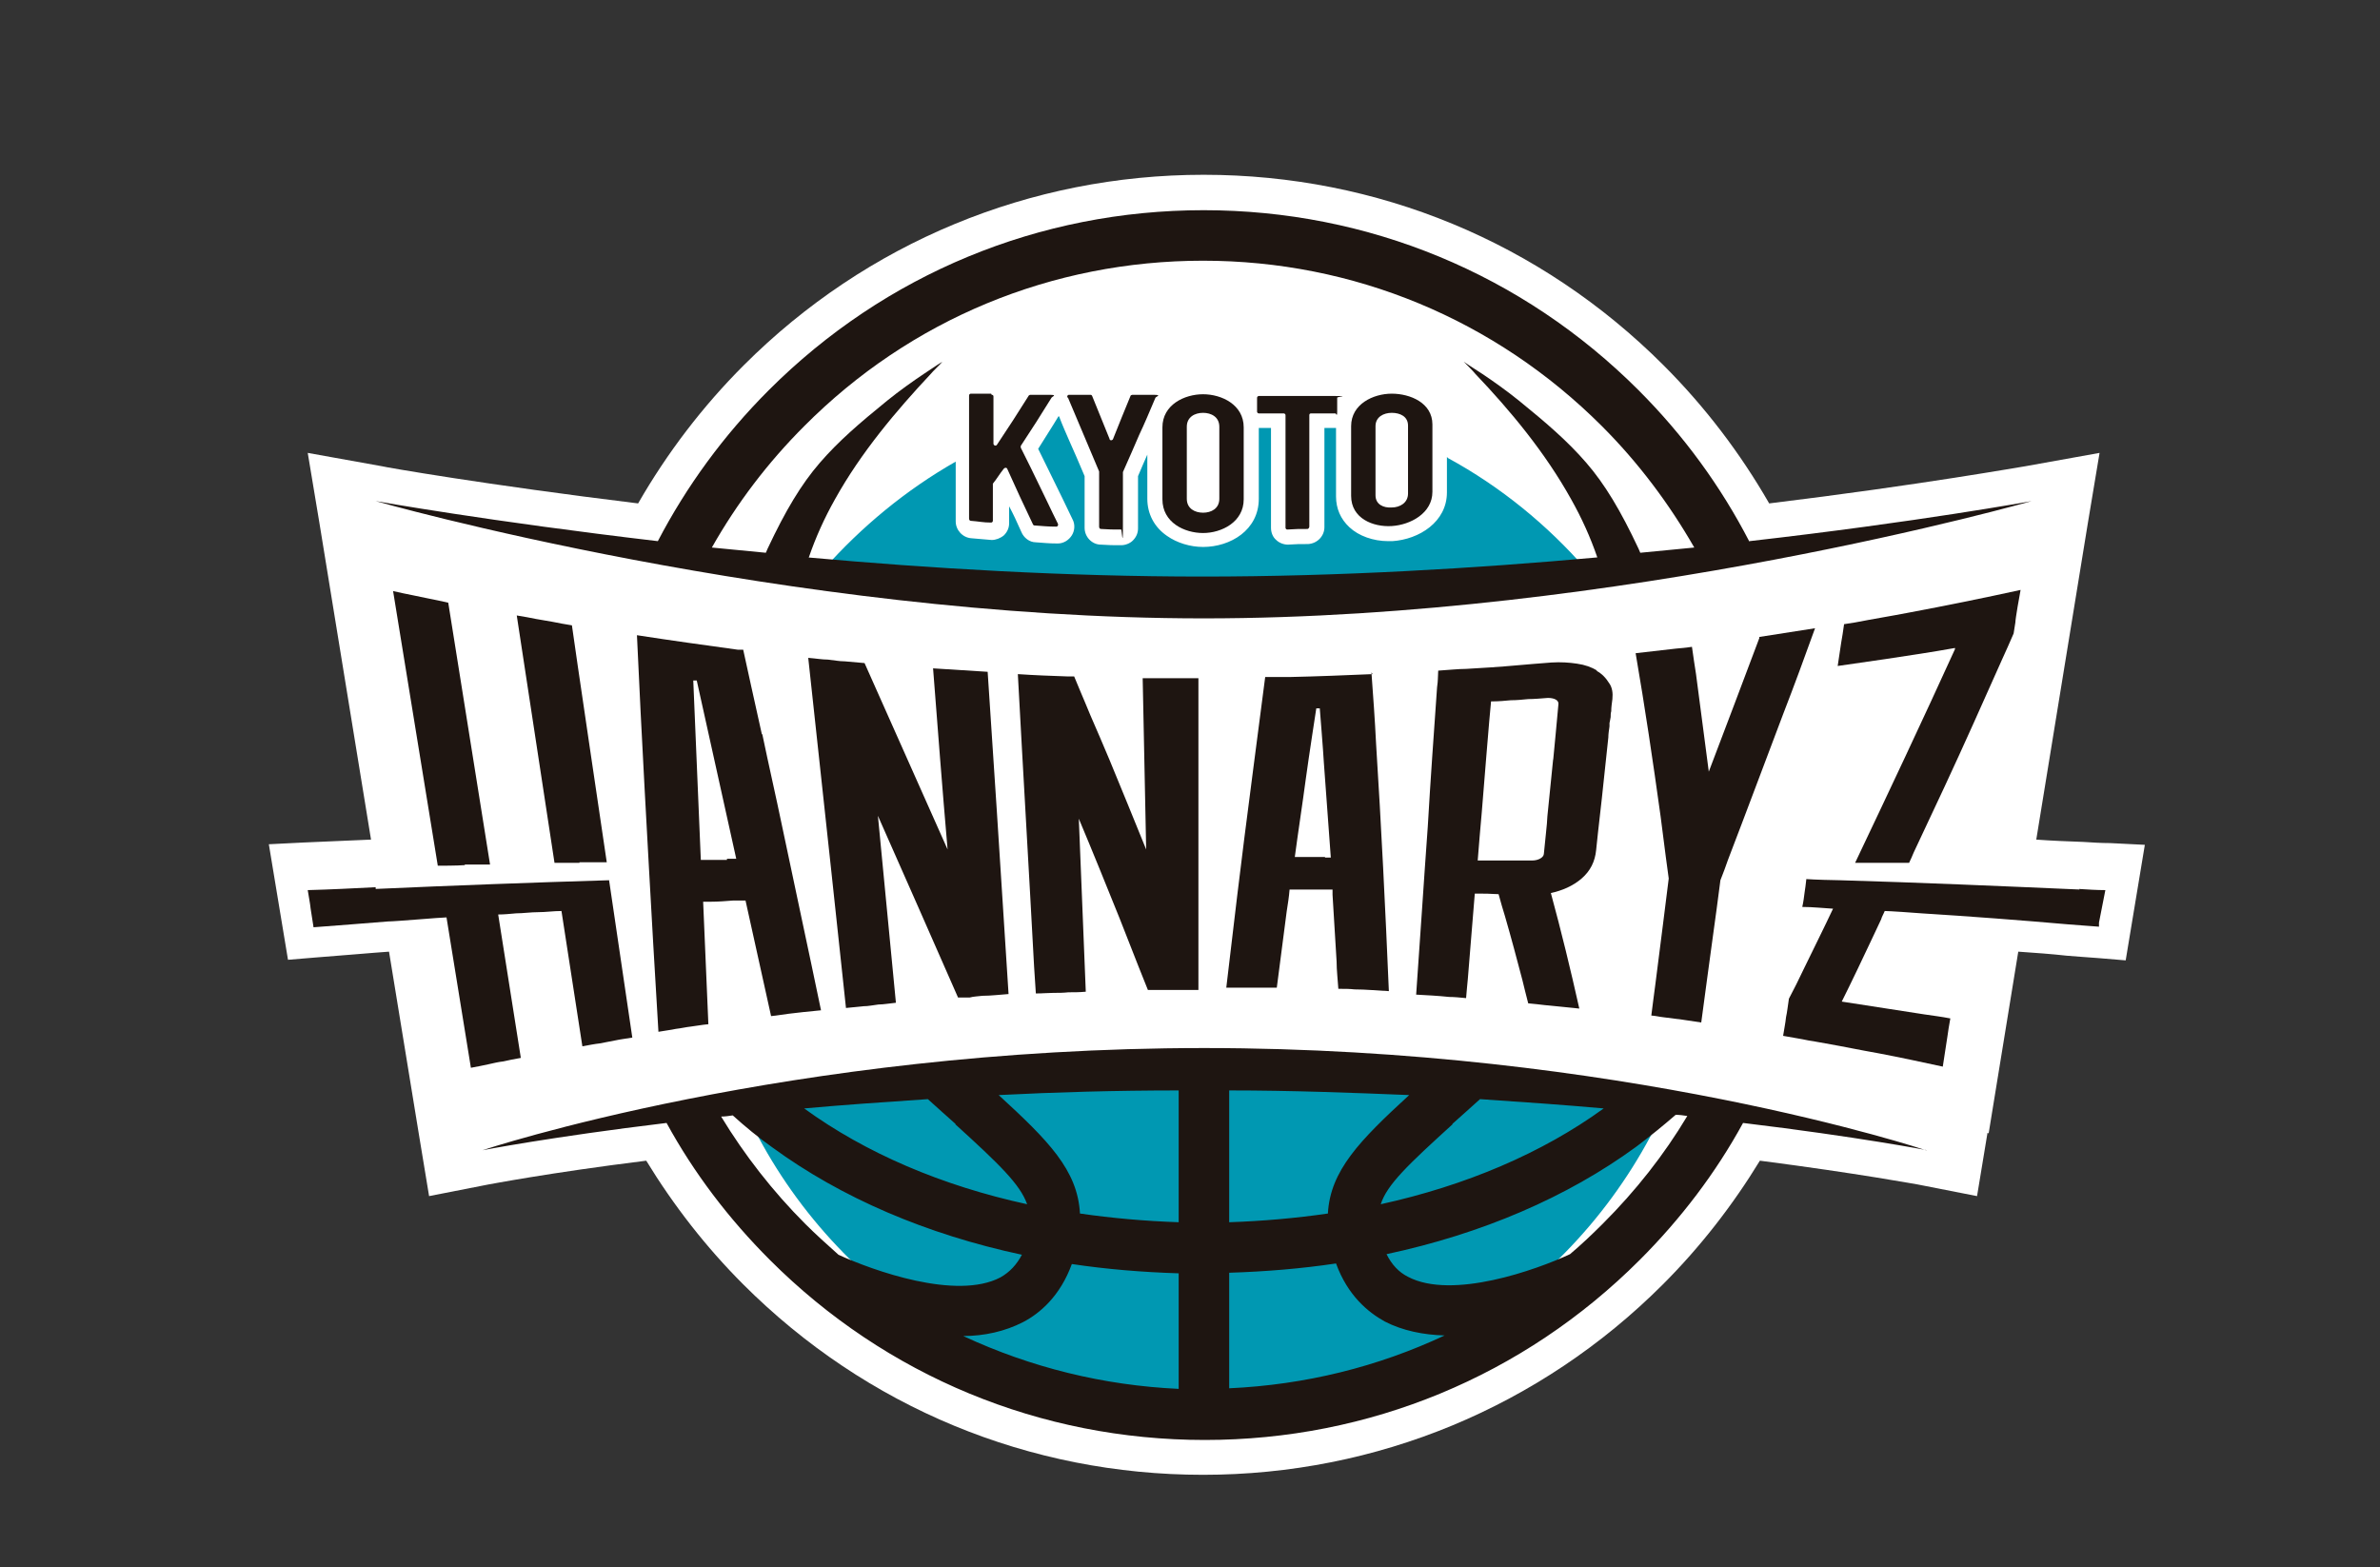 <?xml version="1.0" encoding="UTF-8"?>
<svg id="_レイヤー_1" xmlns="http://www.w3.org/2000/svg" version="1.1" viewBox="0 0 409.9 269.9">
  <rect x="0" y="0" width="409.9" height="269.9" fill="#333333" stroke="none"/>
  <!-- Generator: Adobe Illustrator 29.0.1, SVG Export Plug-In . SVG Version: 2.1.0 Build 192)  -->
  <defs>
    <style>
      .st0 {
        fill: #fff;
      }

      .st1 {
        fill: #1e1511;
      }

      .st2 {
        fill: #0098b2;
      }
    </style>
  </defs>
  <path class="st0" d="M342.5,195.2l5.1-31.3c2.9.2,5.7.4,8.4.7,1.4.1,3.7.3,5.3.4l4.8.4,3.3-19.9-6-.3c-1.5,0-3-.1-4.6-.2-2.7-.1-5.4-.2-8.1-.4h0s8.9-54.6,8.9-54.6l2-12-12.8,2.3c-.2,0-17.9,3.2-44.1,6.4-5-8.7-11.1-16.7-18.2-23.8-21.2-21.2-49.3-32.8-79.2-32.8h0c-29.9,0-58.1,11.7-79.2,32.8-7.1,7.1-13.2,15.1-18.2,23.8-26.2-3.2-43.9-6.3-44.1-6.4l-12.8-2.3,2,12,8.9,54.6h0c-3.9.2-7.7.3-11.6.5l-6,.3,3.3,19.9,4.8-.4c1.6-.1,10.9-.9,12.6-1l5.1,31.2,1.8,10.9,10.2-2c.1,0,10.3-2,27.2-4.1,4.7,7.7,10.3,14.9,16.7,21.3,21.2,21.2,49.3,32.8,79.2,32.8,29.9,0,58.1-11.7,79.2-32.8,6.4-6.4,12-13.6,16.7-21.3,17,2.2,27.1,4.1,27.2,4.1l10.2,2,1.8-10.9Z"/>
  <path class="st0" d="M207.9,101.5c31.9,0,63.9-3.1,89.4-6.5-17-32.3-50.9-54.4-89.9-54.4-39,0-72.9,22-89.9,54.3,25.7,3.4,58,6.6,90.4,6.6"/>
  <path class="st0" d="M207.9,185.1c-35.7,0-67,3.2-89.2,6.4,17.4,31.1,50.6,52.1,88.7,52.1,38.2,0,71.4-21.1,88.7-52.2-22.2-3.1-53-6.3-88.2-6.3"/>
  <path class="st2" d="M249.2,78.7v6.1c0,5.1-4.8,8.1-9.4,8.4-.2,0-.5,0-.7,0-2.6,0-5.1-.9-6.7-2.4-1.5-1.4-2.3-3.2-2.3-5.3v-11.8s0,0,0,0h-2s0,17.1,0,17.1c0,1.5-1.2,2.8-2.8,2.9-1.4,0-2.1,0-3.5.1h0c-.7,0-1.5-.3-2-.8-.6-.5-.9-1.3-.9-2.1v-17.2s-2,0-2,0h0s0,0-.1,0v12.2c0,5.4-4.9,8.3-9.6,8.3h0c-2.2,0-4.5-.7-6.2-1.9-2.2-1.5-3.4-3.8-3.4-6.4v-7.6c-.5,1.1-1,2.3-1.6,3.7v9c0,.8-.3,1.5-.9,2.1-.5.5-1.3.8-2,.8s0,0,0,0c-1.4,0-2.1,0-3.5-.1-1.5,0-2.8-1.3-2.8-2.9v-8.9c-1-2.4-1.8-4.2-2.6-6-.6-1.4-1.2-2.7-1.8-4.3,0,0,0,0-.1,0-1.2,2-2.2,3.5-3.5,5.6,1,2.1,1.9,3.8,2.7,5.5,1,2,1.9,3.9,3.2,6.6.5.9.4,2-.1,2.8-.5.8-1.4,1.4-2.4,1.4s0,0-.1,0c-1.5,0-2.2-.1-3.7-.2-1.1,0-2.1-.8-2.5-1.8-.8-1.8-1.4-3.1-2.1-4.4v2.9c0,.8-.3,1.5-.9,2.1-.6.5-1.4.8-2.1.8-1.4-.1-2.1-.2-3.5-.3-1.5-.1-2.7-1.4-2.7-2.9v-10.3c-8.6,4.9-16.2,11.2-22.7,18.5,20.5,2.1,43.3,3.7,66.1,3.7s44.9-1.5,65.2-3.6c-6.7-7.7-14.8-14.3-23.8-19.2"/>
  <path class="st2" d="M207.9,185.1c-31,0-58.7,2.4-80,5.2,13.6,30.4,44.1,51.6,79.5,51.6,35.5,0,66-21.3,79.6-51.8-21.2-2.7-48.5-5-79-5"/>
  <path class="st1" d="M236.4,116.1c-4.7.2-9.6.4-14.3.5-1.2,0-2.7,0-4.2,0-.2,1.7-3.7,28.1-4.8,37.5-.6,5.3-1.3,10.7-1.9,16,1.8,0,3.7,0,5.5,0,.9,0,2,0,3.2,0,.2-1.6,1.7-13.1,1.7-13.1.2-1.3.4-2.5.5-3.8.7,0,1.4,0,2.1,0,1.2,0,2.4,0,3.7,0,.5,0,1.1,0,1.6,0,0,.3,0,.6,0,.9l.7,11.5c0,1.5.2,3.1.3,4.7,1.2,0,1.9,0,2.8.1,2,0,3.8.2,5.9.3-.6-14.2-1.3-28.4-2.2-42.6-.2-4.1-.5-8.2-.8-12.3M228.2,147.6c-1.3,0-2.5,0-3.7,0-.5,0-1,0-1.5,0,.6-4.5,1.3-9,1.9-13.5.5-3.7,1.8-12.1,1.8-12.1.2,0,.4,0,.6,0,0,0,.6,7.4.7,9.3.4,5.4.8,10.9,1.2,16.4-.3,0-.7,0-1,0"/>
  <path class="st1" d="M275.1,115.5c-1-.6-2.1-1-3.5-1.2-1.3-.2-2.8-.3-4.4-.2-1.6.1-4.8.4-6.1.5-2.1.2-6.5.5-8.6.6-1.3,0-3.2.2-4.8.3-.1,1.6,0,1.4-.2,2.9-.6,8.6-1.1,15.4-1.6,24-.7,9.6-1.3,19.2-2,28.9,1.9.1,3.8.2,5.7.4.9,0,1.8.1,2.9.2.1-1.4.2-2.1.3-3.3.3-4,1.1-13.2,1.2-14.7,1.7,0,2.5,0,4.1.1.4,1.5.7,2.5,1.1,3.8,1.1,3.8,2,7.2,3,11,.3,1.3.6,2.4,1,4,1.2.1,1.9.2,2.8.3,2.1.2,3.9.4,6,.6-1.5-6.7-3.1-13.3-4.9-19.9,1.9-.4,3.8-1.2,5.3-2.5,1.5-1.3,2.3-2.9,2.5-4.9.4-4,.9-7.9,1.3-11.9l.8-7.5h0c0-.6.1-1.2.2-1.9v-.6c.1-.3.1-.6.2-1,0-.3,0-.7.1-1,0-.7.1-1.3.2-2.1.1-1,0-2-.6-2.8-.5-.8-1.2-1.6-2.2-2.1M267.5,130.7c-.1,1.1-.9,8.9-1,9.9,0,1-.5,5.1-.6,6.4,0,.7-1,1.2-2,1.2-1.2,0-2.3,0-3.3,0-1,0-1.9,0-2.8,0s-2,0-3.3,0c.1-1.6.6-7.1.7-8.3.1-1.2,1.4-17.5,1.6-19.1,1.3,0,2.4-.1,3.4-.2,1,0,2-.1,3-.2,1,0,2.1-.1,3.4-.2,1.1,0,1.9.4,1.8,1.1-.1,1.3-.8,8.5-.9,9.6M277.5,123.8v.4c0,0,0-.1,0-.2,0,0,0-.1,0-.2"/>
  <path class="st1" d="M160.7,115.1c.8,10.4,1.6,20.8,2.5,31.2-2.4-5.4-14.3-32.1-14.3-32.1-1.3-.1-2.4-.2-3.4-.3-1,0-1.9-.2-2.9-.3-1,0-2.1-.2-3.4-.3,2,18.2,6.5,60.3,6.5,60.3,1.1-.1,2.1-.2,3-.3.9,0,1.7-.2,2.6-.3.9,0,1.9-.2,3-.3l-3.1-32.2c4.6,10.4,9.2,20.8,13.8,31.3h2c.7-.2,1.5-.2,2.2-.3,1.5,0,3-.2,4.5-.3-.9-14.4-3.3-51.4-3.6-55.5-3.2-.2-6.4-.4-9.5-.6"/>
  <path class="st1" d="M206.4,156.5c0-6.2,0-12.4,0-18.6,0-7.1,0-14.1,0-21.1-3.2,0-6.4,0-9.6,0,.2,9.8.4,19.7.6,29.5-2.1-5.2-4.2-10.3-6.3-15.4-1.1-2.6-2.2-5.2-3.3-7.7-.3-.8-.7-1.6-1-2.4,0,0-1.4-3.3-1.8-4.3-.4,0-.7,0-1.1,0-2.9-.1-5.7-.2-8.6-.4.9,16.8,1.9,33.6,2.8,50.4l.3,4.6c1.2,0,2.1-.1,3-.1.9,0,1.7,0,2.6-.1.9,0,1.9,0,3-.1-.4-9.9-.8-19.9-1.2-29.8,2.4,5.7,4.7,11.4,7,17.1,1.1,2.8,2.2,5.6,3.3,8.4l1.6,4c1.2,0,2.1,0,3,0,.9,0,1.8,0,2.7,0,.9,0,1.9,0,3,0v-4.5c0-3.1,0-6.2,0-9.2"/>
  <path class="st1" d="M131.2,126.4c-.6-2.6-3.2-14.5-3.2-14.5h-.9c-5.8-.8-11.6-1.6-17.4-2.5.8,17.7,1.8,35.4,2.8,53.1.3,5.1.6,10.2.9,15.2,1.1-.2,2.1-.3,3-.5.9-.1,1.7-.3,2.6-.4.9-.1,1.8-.3,3-.4l-.9-21.1c.5,0,.9,0,1.4,0,1.2,0,2.4-.1,3.7-.2.7,0,1.4,0,2.2,0l4.4,19.9c1.1-.1,2.1-.3,3-.4.9-.1,1.7-.2,2.6-.3.9-.1,1.9-.2,3-.3-2.2-10.6-4.5-21.2-6.7-31.7-1.1-5.3-2.3-10.5-3.4-15.8M125.2,148.1c-1.2,0-2.5,0-3.7,0-.3,0-.5,0-.8,0l-1.3-30.9c.2,0,.4,0,.6,0l6.8,30.7c-.5,0-1.1,0-1.6,0"/>
  <path class="st1" d="M303,109.9c-2.9,7.7-5.8,15.4-8.7,23-.7-5.3-1.5-11.4-2.2-16.8-.2-1.2-.5-3.3-.7-4.7-1.3.2-1.7.2-2.7.3-2.5.3-4.4.5-7,.8,1.6,9.3,3,18.7,4.3,28.1.3,2.3.6,4.7.9,7l.5,3.7c-.2,1.6-1.7,13.6-2.3,18.2-.2,1.4-.5,3.9-.7,5.4,1.1.1,1.2.2,2.1.3,2.5.3,4,.5,6.5.9.6-4.6,1.4-10.3,2-14.8.2-1.3,1.1-8.1,1.3-9.7.6-1.5.8-2.1,1.3-3.5,3.3-8.6,6.2-16.4,9.5-25.1,1.9-4.9,3.7-9.8,5.5-14.8-3.2.5-6.4,1-9.6,1.5"/>
  <path class="st1" d="M358.2,153.2c-13.8-.6-27.5-1.2-41.3-1.6-.7,0-4.6-.1-5.8-.2-.1,1-.2,1.6-.3,2.3-.1.8-.2,1.6-.4,2.5,1.8,0,3.5.2,5.3.3-1.5,3.2-3.6,7.4-5.1,10.5-.6,1.3-1.8,3.7-2.5,5-.2,1.3-.3,2.3-.5,3.2-.1,1-.3,1.9-.5,3.2,1.6.3,3,.5,4.4.8,1.4.2,1.6.3,2.9.5,3.4.6,5.7,1.1,9.1,1.7,3.7.7,7.4,1.5,11.1,2.3.3-2.1.5-3.1.8-5.2.2-1.3.2-1.5.5-3.1-1.5-.3-3.2-.5-4.5-.7-4.6-.7-9.6-1.5-14.2-2.2,1.8-3.6,3.5-7.2,5.2-10.8.4-.9,1.2-2.5,1.6-3.4,0-.2.5-1.1.6-1.4.8,0,5.1.3,6.3.4,8.1.5,17.3,1.2,25.3,1.9,1.5.1,3.7.3,5.3.4v-.7c.4-1.9.7-3.7,1.1-5.6-1.5,0-3-.1-4.6-.2"/>
  <path class="st1" d="M336.7,111.8c-5.6,12.3-11.4,24.6-17.2,36.8.3,0,.7,0,1,0,1.4,0,2.7,0,4.1,0,1.3,0,4.1,0,4.2,0,.2-.4.6-1.3.8-1.8,1.7-3.6,3.6-7.7,5.3-11.3,3.4-7.3,6.6-14.5,9.9-21.9.7-1.5,1.3-2.9,2-4.5.1-.7.2-1.3.3-1.9,0-.6.7-4.6.9-5.6-6.4,1.4-12.8,2.7-19.2,3.9-3.1.6-6.2,1.1-9.3,1.7l-1.9.3c-.2,1.4-.3,2.1-.5,3.2-.2,1.5-.4,2.5-.6,4,2.8-.4,5.5-.8,8.3-1.2,4-.6,8-1.2,11.9-1.9"/>
  <path class="st1" d="M80.1,148.9c1.2,0,4.1,0,4.3,0l-7.2-45.1c-1.3-.3-2.3-.5-3.3-.7-1-.2-1.9-.4-2.9-.6-1-.2-2-.4-3.3-.7l7.7,47.3c.3,0,3.4,0,4.6-.1"/>
  <path class="st1" d="M99.8,148.5c1.5,0,3,0,4.7,0,0,0-5.8-39.1-6-40.8-1.3-.2-2.3-.4-3.3-.6-1-.2-1.9-.3-2.9-.5-1-.2-2-.4-3.3-.6l6.5,42.6c1.4,0,2.8,0,4.3,0"/>
  <path class="st1" d="M64.7,152.8c-3.9.2-7.8.4-11.7.5.2,1.3.4,2.2.5,3.2l.5,3.2c1.6-.1,11.5-.9,12.8-1,1.3,0,9.2-.7,10.1-.7l4.2,25.9c1.1-.2,2.1-.4,3-.6.9-.2,1.7-.4,2.6-.5.9-.2,1.8-.4,3-.6l-3.9-24.7c1,0,2-.1,3.1-.2,1.2,0,2.5-.2,3.8-.2,1.3,0,2.6-.2,4-.2,0,0,0,0,0,0l3.6,23.3c1.1-.2,2.1-.4,3-.5.9-.2,1.7-.3,2.6-.5.9-.2,1.8-.3,3-.5l-4-27.1c-13.4.4-26.8.9-40.2,1.5"/>
  <path class="st1" d="M331.7,198.1s-52.7-17.6-124.3-17.6-124.3,17.6-124.3,17.6c0,0,11.8-2.3,31.7-4.7,4.7,8.6,10.7,16.5,17.8,23.6,20,20,46.6,31,74.9,31h0c28.3,0,54.9-11,74.9-31,7.1-7.1,13.1-15,17.8-23.6,19.9,2.4,31.7,4.7,31.7,4.7M211.7,187.8c10.8,0,21.2.4,31,.8-8.5,7.8-13.6,13-14,20.4-5.5.8-11.2,1.3-17,1.5v-18.9c0-1.3,0-2.5,0-3.8M250.1,193.6c1.5-1.3,3.1-2.8,4.8-4.3,7.5.5,14.6,1,21.3,1.6-10.6,7.7-23.8,13.3-38.4,16.5,1.1-3.4,4.7-6.8,12.4-13.8M203,210.5c-5.8-.2-11.5-.7-17-1.5-.4-7.5-5.5-12.6-14-20.4,9.8-.5,20.2-.8,31-.8,0,1.3,0,2.5,0,3.8v18.9ZM164.5,193.6c7.7,7,11.2,10.4,12.4,13.8-14.7-3.2-27.8-8.8-38.4-16.5,6.6-.6,13.8-1.1,21.3-1.6,1.7,1.5,3.3,3,4.8,4.3M144.3,216c-1.9-1.7-3.8-3.4-5.6-5.2-5.6-5.6-10.5-11.9-14.5-18.5.7,0,1.3-.1,2-.2,2.1,1.9,4.4,3.8,6.8,5.5,11.9,8.7,26.6,15,43,18.5-.9,1.7-2.1,3-3.7,3.9-7.6,4-22-1.2-27.9-3.9M203,239.2c-13-.6-25.5-3.7-37.1-9.1,3.6,0,7.2-.8,10.3-2.4,2.9-1.5,6.4-4.5,8.4-10,6,.9,12.1,1.4,18.4,1.6,0,2.4,0,4.6,0,6.7v13.3ZM211.7,239.2v-13.3c0-2,0-4.3,0-6.7,6.3-.2,12.4-.7,18.4-1.6,2,5.5,5.5,8.4,8.4,10,3.1,1.6,6.7,2.3,10.3,2.4-11.5,5.4-24,8.5-37.1,9.1M276,210.8c-1.8,1.8-3.7,3.6-5.6,5.2-5.8,2.7-20.3,7.9-27.9,3.9-1.6-.8-2.8-2.1-3.7-3.9,16.4-3.5,31.1-9.8,43-18.5,2.4-1.8,4.6-3.6,6.8-5.5.7,0,1.3.1,2,.2-4,6.7-8.9,12.9-14.5,18.5"/>
  <path class="st1" d="M301.3,93.3c-4.9-9.5-11.3-18.3-19.1-26.1-20-20-46.6-31-74.9-31h0c-28.3,0-54.9,11-74.9,31-7.8,7.8-14.2,16.6-19.1,26-29-3.4-48.6-6.9-48.6-6.9,0,0,70.8,20.2,142.6,20.2s142.6-20.2,142.6-20.2c0,0-19.6,3.6-48.6,6.9M139.3,96c1.2-3.5,2.7-6.8,4.5-10,4.5-8.1,10.6-15.3,16.5-21.6.3-.4,1.7-1.7,2-2.1,0,0-1.3.8-3.2,2.1-1.8,1.2-4.2,2.9-6.3,4.6-4.8,3.9-8.4,7-11.6,10.7-3.2,3.7-5.9,8.2-9,14.8-.1.2-.2.5-.3.7-3.2-.3-6.3-.6-9.3-.9,4.3-7.6,9.6-14.6,15.9-20.9,18.3-18.4,42.7-28.5,68.7-28.5h0c25.9,0,50.3,10.1,68.7,28.5,6.3,6.3,11.6,13.4,15.9,20.9-3,.3-6.1.6-9.3.9-.1-.2-.2-.5-.3-.7-3.1-6.6-5.8-11.1-9-14.8-3.2-3.7-6.8-6.8-11.6-10.7-2.1-1.7-4.5-3.4-6.3-4.6-1.9-1.2-3.2-2.1-3.2-2.1.3.3,1.7,1.7,2,2.1,6,6.3,12,13.5,16.5,21.6,1.8,3.2,3.3,6.5,4.5,10-21,1.9-44.5,3.3-68,3.3s-47-1.4-68-3.3"/>
  <path class="st1" d="M170.8,68c.2,0,.3.1.3.3,0,3.2,0,4.8,0,8.1,0,.3.4.5.6.2,2.2-3.3,3.3-5,5.5-8.5,0,0,.2-.1.2-.1,1.4,0,2,0,3.4,0s.4.3.3.5c-2.1,3.4-3.2,5.1-5.3,8.3,0,0,0,.2,0,.3,1.3,2.6,2.3,4.6,3.2,6.5,1,2,1.9,4,3.2,6.6.1.2,0,.5-.3.5-1.5,0-2.2-.1-3.7-.2-.1,0-.2,0-.3-.2-1.8-3.8-2.7-5.7-4.4-9.5-.1-.3-.4-.3-.6-.1-.8,1-1.1,1.6-1.9,2.6,0,0,0,.1,0,.2,0,2.5,0,3.7,0,6.2,0,.2-.2.3-.3.3-1.4,0-2.1-.2-3.5-.3-.2,0-.3-.2-.3-.4v-21.2c0-.2.2-.3.3-.3,1.4,0,2.1,0,3.5,0"/>
  <path class="st1" d="M183.8,68.5c0-.2,0-.5.3-.5h3.7c.1,0,.2,0,.3.2,1.2,3,1.8,4.4,3,7.4,0,.3.5.3.6,0,1.2-3,1.8-4.5,3-7.4,0-.1.2-.2.3-.2,1.5,0,2.2,0,3.7,0s.4.3.3.5c-1.1,2.6-1.9,4.5-2.8,6.4-.8,1.9-1.7,3.9-2.8,6.4,0,0,0,0,0,.1,0,3.8,0,5.7,0,9.5s-.2.3-.3.3c-1.4,0-2.1,0-3.5-.1-.2,0-.3-.2-.3-.4,0-3.8,0-5.6,0-9.4,0,0,0,0,0-.1-1.1-2.6-1.9-4.5-2.7-6.4-.8-1.9-1.6-3.8-2.7-6.4"/>
  <path class="st1" d="M207.2,67.9c3.2,0,7,1.8,7,5.7,0,4.9,0,7.4,0,12.4,0,3.9-3.8,5.8-7,5.8-3.2,0-7-1.8-7-5.8,0-4.9,0-7.4,0-12.4,0-3.9,3.8-5.7,7-5.7M207.2,88.3c1.4,0,2.8-.7,2.8-2.4v-12.4c0-1.7-1.4-2.4-2.8-2.4s-2.8.7-2.8,2.4c0,5,0,7.4,0,12.4,0,1.7,1.4,2.4,2.8,2.4"/>
  <path class="st1" d="M216.8,71.2c-.2,0-.3-.2-.3-.3,0-1,0-1.5,0-2.4,0-.2.2-.3.3-.3,2.6,0,4.6,0,6.6,0s4,0,6.6,0,.3.1.3.3c0,1,0,1.4,0,2.4s-.2.3-.3.3c-1.7,0-2.5,0-4.2,0-.2,0-.3.1-.3.3,0,3.9,0,6.8,0,9.6,0,2.9,0,5.8,0,9.6,0,.2-.2.4-.3.4-1.4,0-2.1,0-3.5.1-.2,0-.3-.2-.3-.3,0-3.9,0-6.8,0-9.7,0-2.9,0-5.8,0-9.7,0-.2-.2-.3-.3-.3-1.7,0-2.5,0-4.2,0"/>
  <path class="st1" d="M239.7,67.8c3.2,0,7,1.6,7,5.3v11.6c0,3.7-3.8,5.7-7,5.9-3.2.2-7-1.3-7-5.2,0-4.8,0-7.2,0-12,0-3.8,3.8-5.6,7-5.6M239.7,87.4c1.4,0,2.8-.8,2.8-2.4,0-4.7,0-7,0-11.7,0-1.6-1.4-2.2-2.8-2.2-1.4,0-2.8.7-2.8,2.3,0,4.8,0,7.1,0,11.9,0,1.6,1.4,2.2,2.8,2.1"/>
</svg>